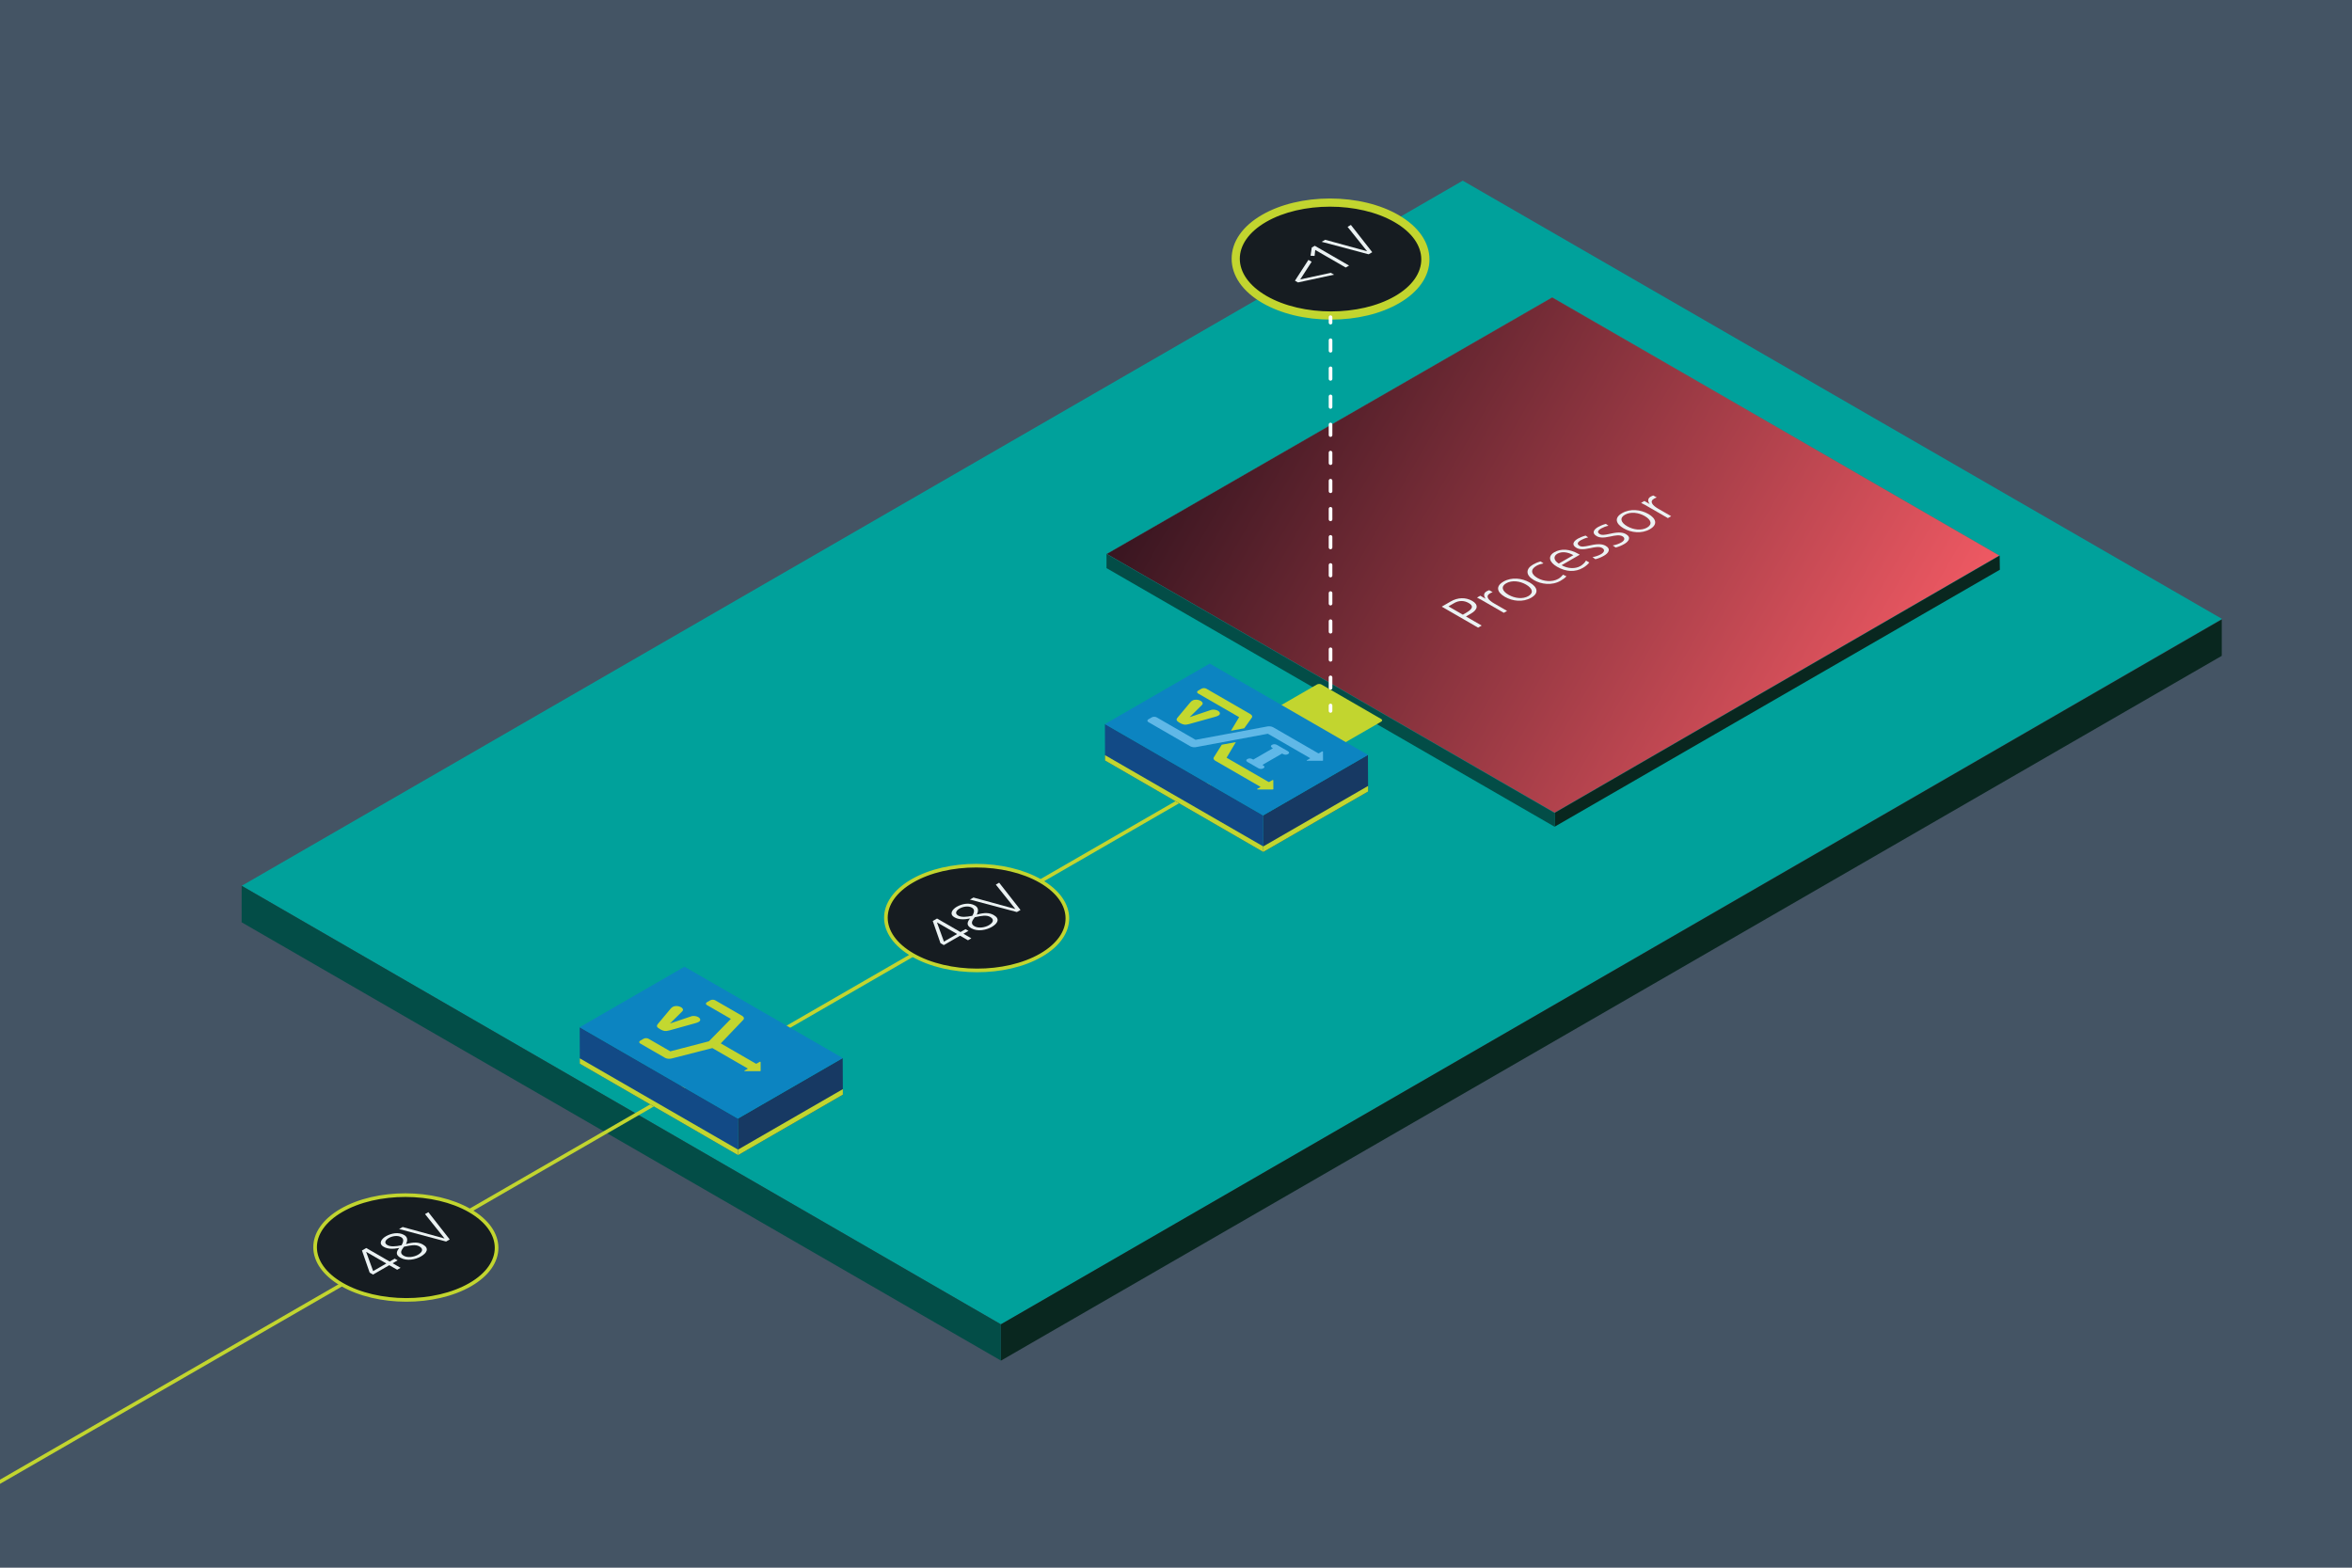 <?xml version="1.0" encoding="UTF-8"?>
<svg id="Layer_1" data-name="Layer 1" xmlns="http://www.w3.org/2000/svg" xmlns:xlink="http://www.w3.org/1999/xlink" viewBox="0 0 2592 1728">
  <defs>
    <style>
      .cls-1 {
        fill: #00a19b;
      }

      .cls-2 {
        fill: #5fb8e8;
      }

      .cls-3 {
        fill: #09271f;
      }

      .cls-4 {
        fill: #445464;
      }

      .cls-5, .cls-6 {
        fill: #161c21;
      }

      .cls-7 {
        fill: #124a86;
      }

      .cls-8 {
        fill: #0c84c1;
      }

      .cls-9 {
        fill: #60b8e7;
      }

      .cls-10 {
        stroke-dasharray: 11.61 19.36;
      }

      .cls-10, .cls-11 {
        stroke: #fff;
      }

      .cls-10, .cls-11, .cls-12 {
        fill: none;
      }

      .cls-10, .cls-11, .cls-12, .cls-6 {
        stroke-linecap: round;
        stroke-width: 4px;
      }

      .cls-10, .cls-11, .cls-6 {
        stroke-linejoin: round;
      }

      .cls-13 {
        fill: #ebf2f3;
      }

      .cls-14 {
        fill: #c2d52f;
      }

      .cls-15 {
        fill: #034d47;
      }

      .cls-16 {
        fill: #173963;
      }

      .cls-17 {
        fill: #536471;
      }

      .cls-18 {
        fill: url(#New_Gradient_Swatch_3);
      }

      .cls-12 {
        stroke-miterlimit: 10;
      }

      .cls-12, .cls-6 {
        stroke: #c2d52f;
      }

      .cls-19 {
        fill: #c3d830;
      }
    </style>
    <linearGradient id="New_Gradient_Swatch_3" data-name="New Gradient Swatch 3" x1="1342.14" y1="398.39" x2="2080.82" y2="824.86" gradientUnits="userSpaceOnUse">
      <stop offset="0" stop-color="#381520"/>
      <stop offset="1" stop-color="#ef5963"/>
    </linearGradient>
  </defs>
  <rect class="cls-4" x="-14.79" y="-12.35" width="2624.94" height="1758.8"/>
  <g>
    <polygon class="cls-1" points="2448.77 682.22 1103.04 1459.78 266.34 976.4 1612.02 199.13 2448.77 682.22"/>
    <polygon class="cls-3" points="1103.02 1499.8 2448.47 722.9 2448.47 682.8 1103.02 1459.75 1103.02 1499.8"/>
    <polygon class="cls-15" points="266.27 1016.6 1103.02 1499.7 1103.02 1459.75 266.32 976.38 266.27 1016.6"/>
    <g>
      <g>
        <polygon class="cls-18" points="1219.61 610.62 1710.58 327.82 2203.48 612.39 1713.22 895.92 1219.61 610.62"/>
        <path class="cls-17" d="M1710.58,327.93l492.7,284.46-490.06,283.41-493.39-285.19,490.76-282.68M1710.58,327.7l-491.17,282.92,493.81,285.43,490.48-283.65-493.11-284.7h0Z"/>
      </g>
      <g>
        <polygon class="cls-3" points="1713.22 911.28 1713.22 896.04 2203.69 612.39 2203.92 628 1713.22 911.28"/>
        <polygon class="cls-15" points="1713.22 911.28 1713.22 896.04 1219.41 610.62 1219.41 626.21 1713.22 911.28"/>
      </g>
    </g>
    <g>
      <path class="cls-13" d="M1628.94,691.82l-40.08-23.14,9.93-5.73c7.69-4.44,16.36-4.81,23.71-.56,7.18,4.14,6.09,9.61-1.38,13.92l-5.57,3.22,17.34,10.01-3.96,2.29ZM1615.85,675.38c8.67-5.01,7.18-8.12,2.7-10.71-5.28-3.05-11.02-2.78-15.79-.03l-6.49,3.75,15.85,9.15,3.73-2.15Z"/>
      <path class="cls-13" d="M1657.25,675.48l-25.21-14.55c-.75-.43-2.58-1.43-4.31-2.22l3.62-2.09,5.63,3.25.11-.07c-2.41-3.31-1.95-6.17,1.21-7.99.86-.5,2.07-.99,2.87-1.26l3.79,2.19c-.97.3-2.07.8-2.93,1.29-5.57,3.22-1.49,7.62,4.42,11.04l14.41,8.32-3.62,2.09Z"/>
      <path class="cls-13" d="M1658.46,657.87c-8.61-4.97-10.62-11.57-1.67-16.74,9.07-5.24,20.5-3.95,29,.96,8.32,4.81,10.85,11.44,1.66,16.74-9.13,5.27-20.61,3.88-29-.96ZM1681.83,644.38c-6.78-3.91-15.62-5.1-21.99-1.43-5.8,3.35-4.77,8.39,2.58,12.63,6.95,4.01,15.73,5.04,21.93,1.46,6.26-3.61,4.36-8.69-2.53-12.66Z"/>
      <path class="cls-13" d="M1726.27,635.23c-1.61,1.92-3.85,3.41-6.43,4.91-9.59,5.54-21.36,3.91-29.4-.73-9.3-5.37-9.25-12.36-.86-17.2,2.07-1.19,4.48-2.32,8.21-3.41l3.16,2.15c-3.04.7-5.74,1.59-7.81,2.78-7,4.04-5.8,9.31,1.26,13.39,6.43,3.71,16.08,4.84,22.85.93,2.3-1.33,3.85-2.82,5.28-4.58l3.73,1.76Z"/>
      <path class="cls-13" d="M1751.48,620.01c-1.38,1.86-3.79,4.04-6.95,5.87-8.55,4.94-18.54,4.61-28.59-1.19-8.84-5.11-10.45-11.67-2.99-15.98,7.29-4.21,16.88-3.71,26.47,1.82l1.55.9-20.04,11.57c7.06,4.01,15.16,4.18,20.84.9,2.58-1.49,5.4-4.38,6.03-6l3.67,2.12ZM1733.91,611.92c-6.49-3.68-13.03-4.21-17.68-1.53-4.59,2.65-4.08,7.39,1.61,10.81l16.08-9.28Z"/>
      <path class="cls-13" d="M1754.99,614.14c3.27-.63,6.72-1.76,9.42-3.31,3.85-2.22,4.42-5.01,1.32-6.8-3.22-1.86-7.92-.99-13.49.23-8.21,1.82-12.06,1.26-14.93-.4-5.68-3.28-3.45-7.23,1.55-10.11,1.95-1.13,5.4-2.59,8.56-3.41l2.81,2.02c-2.93.63-6.03,1.89-7.92,2.98-4.36,2.52-4.59,4.57-1.38,6.43,1.66.96,3.96,1.09,11.71-.66,9.82-2.29,14.12-1.06,17.05.63,5.91,3.41,2.99,7.89-1.95,10.74-2.93,1.69-6.14,3.08-9.53,3.91l-3.22-2.25Z"/>
      <path class="cls-13" d="M1777.32,601.25c3.27-.63,6.72-1.76,9.42-3.31,3.85-2.22,4.42-5.01,1.32-6.8-3.22-1.86-7.92-.99-13.49.23-8.21,1.82-12.06,1.26-14.93-.4-5.68-3.28-3.45-7.23,1.55-10.11,1.95-1.13,5.4-2.59,8.56-3.41l2.81,2.02c-2.93.63-6.03,1.89-7.92,2.98-4.36,2.52-4.59,4.58-1.38,6.43,1.67.96,3.96,1.09,11.71-.66,9.82-2.29,14.12-1.06,17.05.63,5.91,3.41,2.98,7.89-1.95,10.74-2.93,1.69-6.14,3.08-9.53,3.91l-3.22-2.25Z"/>
      <path class="cls-13" d="M1789.27,582.35c-8.61-4.97-10.62-11.57-1.67-16.74,9.07-5.24,20.5-3.94,29,.96,8.33,4.81,10.85,11.44,1.66,16.74-9.13,5.27-20.61,3.88-29-.96ZM1812.64,568.86c-6.78-3.91-15.62-5.11-21.99-1.43-5.8,3.35-4.77,8.39,2.58,12.63,6.95,4.01,15.73,5.04,21.93,1.46,6.26-3.61,4.36-8.69-2.53-12.66Z"/>
      <path class="cls-13" d="M1838.08,571.08l-25.21-14.55c-.75-.43-2.58-1.43-4.31-2.22l3.62-2.09,5.63,3.25.12-.07c-2.41-3.31-1.95-6.17,1.21-7.99.86-.5,2.07-.99,2.87-1.26l3.79,2.19c-.97.3-2.07.8-2.93,1.29-5.57,3.22-1.49,7.62,4.42,11.04l14.41,8.32-3.62,2.09Z"/>
    </g>
    <line class="cls-12" x1="1421.96" y1="812.36" x2="-72.7" y2="1675.27"/>
    <path class="cls-14" d="M1460.81,827.97c1.37.79,3.62.79,4.99,0l56.37-32.54c1.37-.79,1.37-2.09,0-2.88l-65.89-38.04c-1.37-.79-3.62-.79-4.99,0l-56.37,32.54c-1.37.79-1.37,2.09,0,2.88l65.89,38.04Z"/>
    <path class="cls-6" d="M517.75,1334.4c39.17,22.62,39.37,59.17.44,81.65-38.93,22.48-102.24,22.36-141.42-.25-39.17-22.62-39.37-59.17-.44-81.65,38.93-22.48,102.24-22.36,141.42.25Z"/>
    <g>
      <path class="cls-13" d="M437.72,1399.6l-8.72-5.03-17.92,10.34-3.68-2.12-8.5-24.42,4.73-2.73,25.83,14.91,5.54-3.2,3.25,1.88-5.54,3.2,8.72,5.03-3.71,2.14ZM403.66,1379.94l-.11.06,7.67,21.08,14.53-8.39-22.09-12.75Z"/>
      <path class="cls-13" d="M466.27,1371.93c7.09,4.09,4.1,9.26-2.41,13.02-5.97,3.45-15.62,5.39-22.55,1.39-4.76-2.75-5.32-5.87-1.3-10.75-7.22,1.48-12.95,1.16-17.17-1.28-6.39-3.69-2.05-9.01,2.47-11.62,5.7-3.29,13.79-5.02,20.07-1.4,3.63,2.09,4.35,5.43,2,10.04,8.89-2.51,14.08-2.19,18.89.6ZM441.99,1363.63c-3.9-2.25-9.78-1.17-13.49.97-3.55,2.05-5.8,5.35-1.63,7.76,3.52,2.03,8.64,1.7,15.6.25,2.67-4.48,2.5-7.26-.48-8.97ZM445.23,1374.2l-1.45,2.02c-2.36,3.24-2.51,5.82,1.18,7.95,4.38,2.53,11.45,1.33,15.65-1.09,4.84-2.8,6.5-6.38,1.62-9.19-4.28-2.47-10.37-1.02-15.01-.09l-1.99.4Z"/>
      <path class="cls-13" d="M491.62,1368.49l-51.78-13.74,3.93-2.27,46.16,12.67-21.52-26.9,3.66-2.11,23.53,30.05-3.98,2.3Z"/>
    </g>
    <path class="cls-6" d="M1146.79,971.23c39.17,22.62,39.37,59.17.44,81.65-38.93,22.48-102.24,22.36-141.42-.25-39.17-22.62-39.37-59.17-.44-81.65,38.93-22.48,102.24-22.36,141.42.25Z"/>
    <g>
      <path class="cls-13" d="M1066.76,1036.42l-8.72-5.03-17.92,10.35-3.68-2.13-8.5-24.42,4.74-2.73,25.83,14.91,5.54-3.2,3.25,1.88-5.54,3.2,8.72,5.03-3.71,2.14ZM1032.7,1016.76l-.11.06,7.67,21.08,14.53-8.39-22.09-12.75Z"/>
      <path class="cls-13" d="M1095.31,1008.75c7.09,4.09,4.1,9.26-2.41,13.02-5.97,3.45-15.62,5.39-22.55,1.39-4.76-2.75-5.32-5.87-1.3-10.75-7.22,1.48-12.95,1.16-17.17-1.28-6.39-3.69-2.05-9.01,2.48-11.62,5.7-3.29,13.79-5.02,20.07-1.4,3.63,2.09,4.35,5.43,2,10.04,8.89-2.51,14.08-2.19,18.89.59ZM1071.03,1000.45c-3.9-2.25-9.78-1.17-13.49.97-3.55,2.05-5.8,5.35-1.63,7.76,3.52,2.03,8.64,1.7,15.6.25,2.67-4.48,2.5-7.26-.48-8.98ZM1074.27,1011.02l-1.45,2.02c-2.36,3.24-2.51,5.82,1.17,7.95,4.39,2.53,11.45,1.33,15.65-1.09,4.84-2.8,6.5-6.38,1.62-9.19-4.28-2.47-10.37-1.02-15-.09l-1.99.4Z"/>
      <path class="cls-13" d="M1120.66,1005.31l-51.78-13.74,3.93-2.27,46.16,12.67-21.52-26.9,3.66-2.11,23.53,30.05-3.98,2.3Z"/>
    </g>
    <g>
      <path class="cls-5" d="M1466.93,347.77c-27.61,0-53.66-6.26-73.36-17.64-20.48-11.82-31.76-27.79-31.76-44.95,0-17.03,11.12-32.83,31.32-44.49,19.42-11.21,45.19-17.39,72.56-17.39s53.66,6.26,73.36,17.64c20.48,11.82,31.76,27.79,31.76,44.95s-11.12,32.83-31.32,44.49c-19.42,11.21-45.19,17.39-72.56,17.39Z"/>
      <path class="cls-14" d="M1465.69,227.8c25.7,0,51.44,5.68,71.11,17.04,39.17,22.62,39.37,59.17.44,81.65-19.38,11.19-44.82,16.78-70.31,16.78s-51.44-5.68-71.11-17.04c-39.17-22.62-39.37-59.17-.44-81.65,19.38-11.19,44.82-16.78,70.31-16.78M1465.7,218.8v9-9c-28.16,0-54.72,6.39-74.81,17.99-21.65,12.5-33.57,29.68-33.57,48.39s12.08,36.19,34.01,48.85c20.38,11.76,47.23,18.24,75.61,18.24s54.71-6.39,74.81-17.99c21.65-12.5,33.57-29.68,33.57-48.39s-12.08-36.19-34.01-48.85c-20.37-11.76-47.22-18.24-75.6-18.24h0Z"/>
    </g>
    <g>
      <path class="cls-13" d="M1430.46,311.34l-3.36-1.94,14.83-22.94,3.57,2.06-12.58,19.45,33.7-7.26,3.57,2.06-39.73,8.56Z"/>
      <path class="cls-13" d="M1483.02,294.88l-33.57-19.38-.72,6.61-4.48-.23,1.36-9.03,3.34-1.93,37.79,21.82-3.71,2.14Z"/>
      <path class="cls-13" d="M1508.29,280.29l-51.78-13.74,3.93-2.27,46.16,12.67-21.52-26.9,3.66-2.11,23.53,30.05-3.98,2.3Z"/>
    </g>
    <g>
      <g>
        <polygon class="cls-16" points="813.38 1273.25 813.2 1232.98 928.69 1166.29 928.87 1206.62 813.38 1273.25"/>
        <polygon class="cls-7" points="638.84 1132.27 813.2 1232.98 813.38 1273.25 638.98 1172.46 638.84 1132.27"/>
        <polygon class="cls-14" points="813.38 1273.25 813.33 1267.16 928.88 1200.49 928.87 1206.62 813.38 1273.25"/>
        <polygon class="cls-14" points="638.94 1166.55 813.33 1267.16 813.38 1273.25 638.98 1172.46 638.94 1166.55"/>
      </g>
      <g>
        <polygon class="cls-8" points="754.35 1065.57 928.71 1166.24 813.2 1232.98 638.84 1132.27 754.35 1065.57"/>
        <path class="cls-19" d="M761.34,1120.39c3.23-1.11,6.35-.32,8.19.75,2.51,1.45,3.04,3.77.55,5.21-1.09.63-2.01.96-3.93,1.51l-28.33,7.89c-4.63,1.3-6.87.72-10.38-1.31-3.51-2.03-4.52-3.32-2.26-5.99l13.66-16.35c.96-1.11,1.52-1.64,2.61-2.27,2.49-1.44,6.52-1.13,9.02.32,1.85,1.07,3.21,2.86,1.29,4.73l-13.32,13.17.09.05,22.81-7.69Z"/>
        <path class="cls-14" d="M838.28,1180.27l-.05-9.6c.02-.19-.22-.35-.55-.37-.17,0-.34.03-.46.1l-3.44,1.99c-.23.13-.61.13-.84,0,0,0,0,0,0,0l-.51-.29-.24-.14-2.23-1.29-5.18-2.99s-.05-.03-.08-.05l-30.4-17.55,24.8-25.95c1.3-1.44.83-3.21-1.18-4.37l-29.75-17.18c-1.5-.86-3.92-.87-5.4,0h0l-3.72,2.15c-1.49.86-1.48,2.25.02,3.12h0l26.38,15.23-24.22,24.71-42.53,11.05-24.03-13.87c-1.49-.86-3.91-.87-5.4-.01h0s-3.72,2.15-3.72,2.15c-1.49.86-1.48,2.25.02,3.12h0s27.29,15.76,27.29,15.76c1.95,1.13,4.93,1.42,7.4.73l44.77-11.47,38.07,21.98c.14.08.27.16.44.23l.33.19c.23.13.24.35,0,.49h0s-3.45,1.99-3.45,1.99c-.23.14-.22.35.02.49.12.07.29.1.46.1h16.67c.39-.01.69-.19.72-.41Z"/>
      </g>
    </g>
    <g>
      <g>
        <polygon class="cls-16" points="1392.2 939.06 1392.02 898.79 1507.51 832.11 1507.7 872.43 1392.2 939.06"/>
        <polygon class="cls-7" points="1217.67 798.08 1392.02 898.79 1392.2 939.06 1217.8 838.27 1217.67 798.08"/>
        <polygon class="cls-14" points="1392.2 939.06 1392.15 932.97 1507.7 866.3 1507.7 872.43 1392.2 939.06"/>
        <polygon class="cls-14" points="1217.76 832.37 1392.15 932.97 1392.2 939.06 1217.8 838.27 1217.76 832.37"/>
      </g>
      <g>
        <polygon class="cls-8" points="1333.18 731.44 1507.53 832.1 1392.02 898.79 1217.67 798.13 1333.18 731.44"/>
        <path class="cls-9" d="M1265.57,792.84c-1.49.86-1.48,2.25.02,3.12h0l46.13,26.63c1.95,1.13,4.93,1.42,7.4.73l78.14-14.54,45.57,26.31c.14.08.27.16.44.23l.33.19c.23.13.24.35,0,.49h0s-3.45,1.99-3.45,1.99c-.23.14-.22.35.02.49.12.07.29.1.46.1h16.67c.39,0,.7-.19.73-.42l-.05-9.6c.02-.19-.22-.35-.55-.37-.17,0-.34.03-.46.1l-3.44,1.99c-.23.13-.61.13-.84,0,0,0,0,0,0,0l-.51-.29-.24-.14-2.23-1.29-5.18-2.99-.08-.05-41.33-23.86c-1.95-1.13-4.93-1.42-7.4-.73l-78.15,14.54-42.86-24.75c-1.5-.86-3.92-.87-5.4,0h0l-3.72,2.15Z"/>
        <path class="cls-2" d="M1392.07,843.62l-.84-.49,21.72-12.54.84.49c1.82,1.05,3.97,1.1,5.64.13,1.67-.96,1.59-2.2-.23-3.26l-11.79-6.81c-1.82-1.05-3.97-1.1-5.64-.13-1.67.96-1.59,2.2.23,3.25l.84.49-21.72,12.54-.84-.49c-1.82-1.05-3.97-1.1-5.64-.13-1.67.96-1.59,2.2.23,3.26l5.42,3.13c.16.09.3.19.46.28s.32.18.49.27l5.42,3.13c1.82,1.05,3.97,1.1,5.64.13s1.59-2.2-.23-3.25Z"/>
        <path class="cls-19" d="M1403.29,869.76l-.05-9.6c.02-.19-.22-.35-.55-.37-.17,0-.34.03-.46.1l-3.44,1.99c-.23.13-.61.13-.84,0,0,0,0,0,0,0l-.51-.29-.24-.14-2.23-1.29-5.18-2.99s-.05-.03-.08-.05l-37.97-21.92,10.24-17.22-15.54,2.9-8.35,13.26c-1.3,1.44-.83,3.21,1.18,4.37l48.84,28.2c.14.08.27.16.44.23l.33.19c.23.13.24.35,0,.49h0s-3.45,1.99-3.45,1.99c-.23.14-.22.35.02.49.12.07.29.1.46.1h16.67c.39-.01.69-.19.72-.41Z"/>
        <path class="cls-19" d="M1320.37,764.39l45.2,26.1-9,14.99,14.62-2.72,8.03-11.21c1.3-1.44.83-3.21-1.18-4.37l-48.57-28.04c-1.5-.86-3.92-.87-5.4,0h0l-3.72,2.15c-1.49.86-1.48,2.25.02,3.12Z"/>
        <path class="cls-19" d="M1334.04,782.72c3.23-1.11,6.35-.32,8.19.75,2.51,1.45,3.04,3.77.55,5.21-1.09.63-2.01.96-3.93,1.51l-28.33,7.89c-4.63,1.31-6.86.73-10.38-1.31-3.53-2.04-4.52-3.32-2.26-5.99l13.66-16.35c.96-1.11,1.52-1.64,2.61-2.27,2.49-1.44,6.52-1.13,9.02.32,1.85,1.07,3.21,2.86,1.29,4.73l-13.32,13.17.09.05,22.81-7.69Z"/>
      </g>
    </g>
    <g>
      <line class="cls-11" x1="1466.31" y1="783.63" x2="1466.31" y2="777.63"/>
      <line class="cls-10" x1="1466.31" y1="758.27" x2="1466.31" y2="365.31"/>
      <line class="cls-11" x1="1466.31" y1="355.63" x2="1466.31" y2="349.63"/>
    </g>
  </g>
</svg>